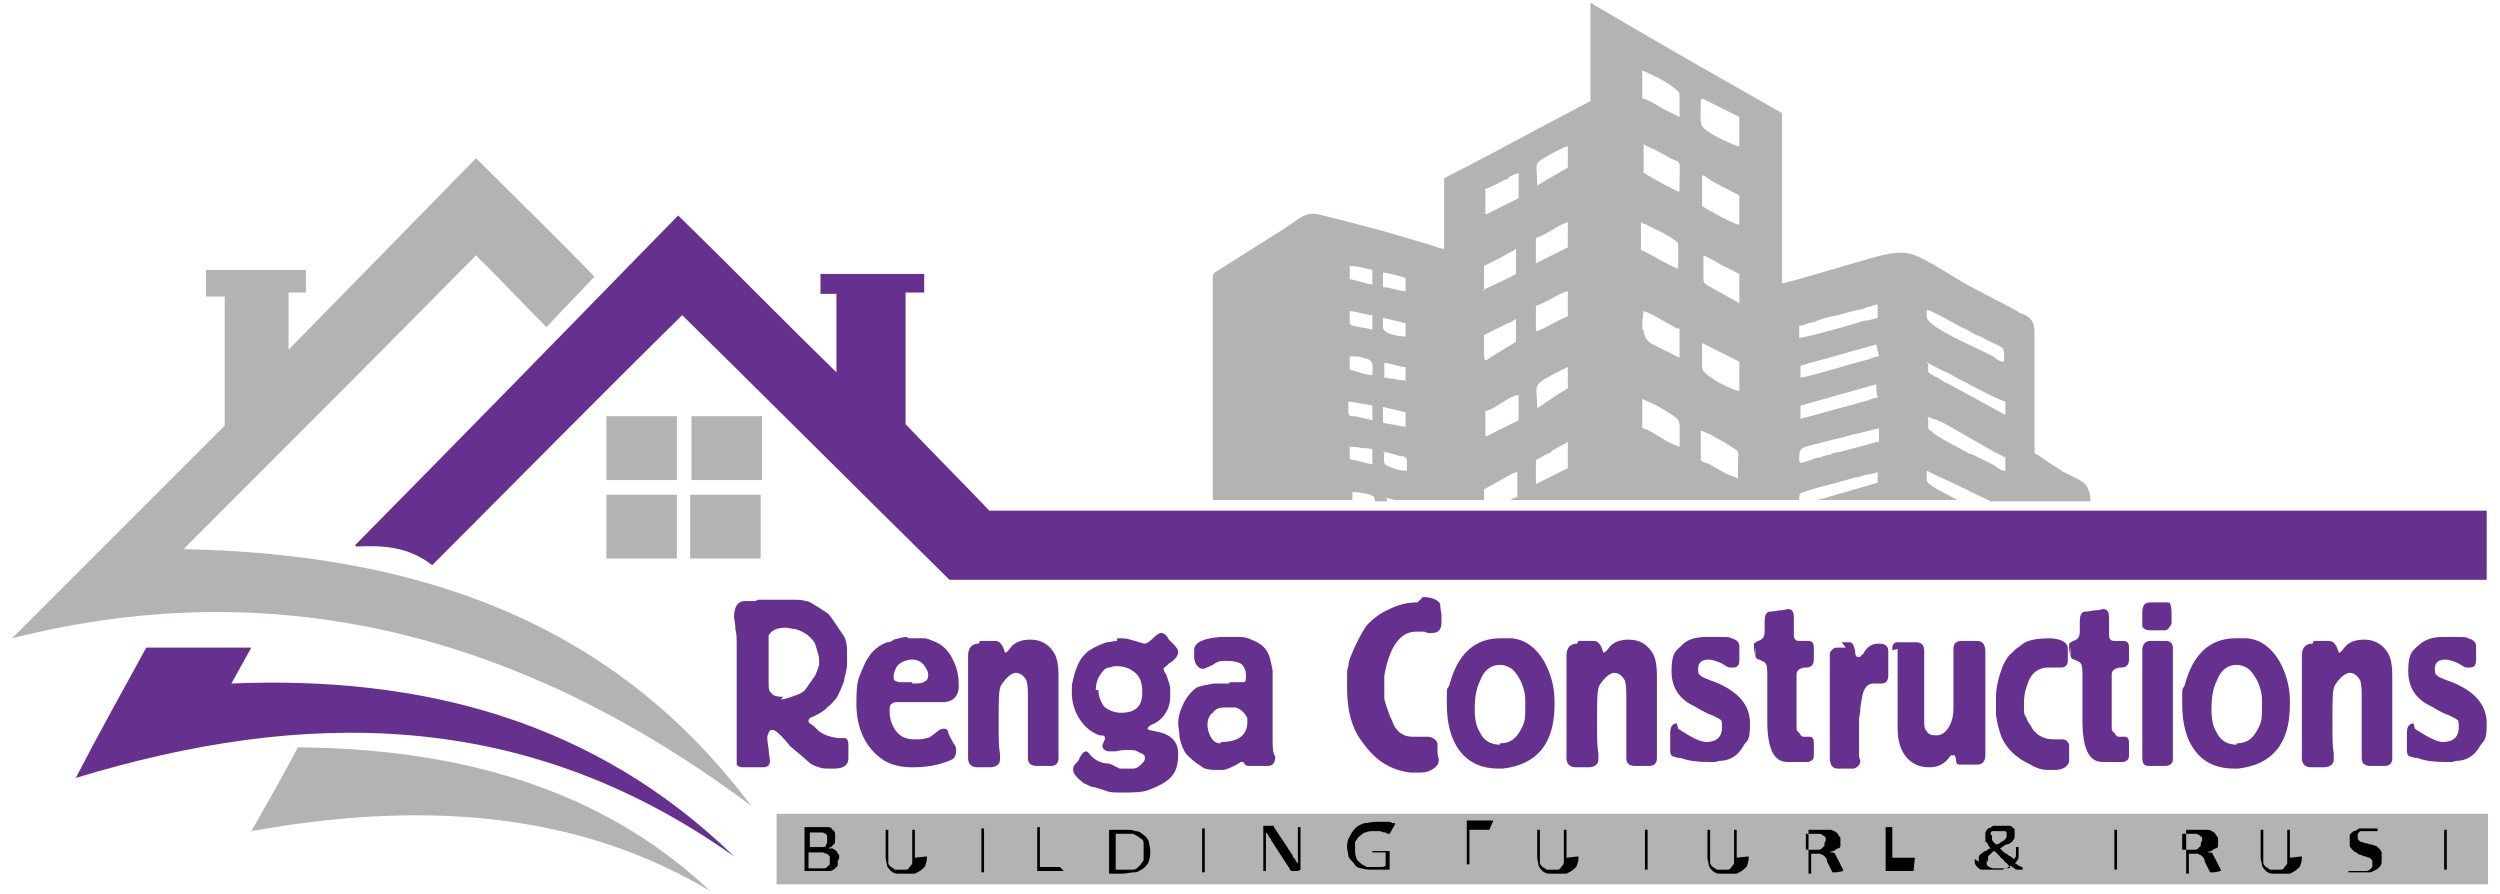<?xml version="1.0" encoding="UTF-8"?>
<svg id="Layer_1" xmlns="http://www.w3.org/2000/svg" version="1.1" viewBox="0 0 188 67.2">
  <!-- Generator: Adobe Illustrator 29.1.0, SVG Export Plug-In . SVG Version: 2.1.0 Build 142)  -->
  <defs>
    <style>
      .st0, .st1 {
        fill: #b2b3b3;
      }

      .st0, .st2 {
        fill-rule: evenodd;
      }

      .st3, .st2 {
        fill: #66308e;
      }
    </style>
  </defs>
  <path class="st3" d="M181.6,54.8h0s.3.2.8.5c.5.3,1,.5,1.3.5.8,0,1.2-.4,1.2-1.1s-.1-.5-.3-.7c-.1,0-.3-.2-.7-.3-.2-.1-.6-.3-1.1-.6-1.1-.5-1.7-1.4-1.7-2.6s.2-1.5.7-1.9c.5-.5,1.1-.7,1.9-.7.1,0,.4,0,1,0,.5,0,.8,0,.9.1.4.1.6.3.6.6v.5c0,.2,0,.4,0,.5,0,.4-.1.6-.5.6s-.3,0-.8-.3c-.4-.2-.8-.3-1-.3-.5,0-.8.2-.8.7s.1.4.3.6c0,0,.4.2,1,.4,1.7.7,2.6,1.7,2.6,3.1s-.2,1.2-.5,1.7c-.4.7-.9,1-1.5,1.1-.1,0-.3,0-.6.1-.2,0-.4,0-.6,0-.8,0-1.5-.1-2-.3-.3,0-.5-.1-.5-.1-.2,0-.3-.2-.3-.4,0-.1,0-.2,0-.3s0-.1,0-.3c0-.1,0-.2,0-.2,0,0,0-.2,0-.3,0-.2,0-.3,0-.3,0-.5.2-.7.5-.7M174,48.2h0s.1,0,.3,0c.1,0,.2,0,.3,0s.1,0,.3,0c.1,0,.2,0,.2,0,.3,0,.4.1.6.4.1.3.2.5.2.5,0,0,.2-.1.4-.4.3-.4.8-.6,1.5-.6s1.3.3,1.7.9c.3.4.4,1,.4,1.9v3.9c0,0,0,.2,0,.4,0,.2,0,.4,0,.4,0,.1,0,.3,0,.7,0,.3,0,.6,0,.7,0,.4-.2.6-.6.6s-.1,0-.2,0c-.1,0-.2,0-.2,0s-.1,0-.3,0c-.1,0-.2,0-.3,0-.5,0-.7-.2-.7-.6s0-.3,0-.6c0-.3,0-.5,0-.6v-2.6c0-.3,0-.7,0-1,0-.2,0-.6-.1-1-.2-.4-.5-.6-.8-.6s-.7.3-1.1.9c-.2.3-.2,1.1-.2,2.5v.4c0,.2,0,.3,0,.4,0,.7,0,1.3.1,1.9,0,.2,0,.3,0,.4,0,.4-.3.6-.8.6s-.1,0-.2,0c-.1,0-.2,0-.3,0s-.1,0-.2,0c-.1,0-.2,0-.2,0-.4,0-.7-.2-.7-.7s0-1,0-2c0,0,0,0,0-.1h0v-2.8c0-.1,0-.3,0-.7,0-.4,0-.6,0-.7s0-.4,0-.7c0-.4,0-.6,0-.7,0-.6.3-.9.8-.9ZM168.2,55.9h0c.8,0,1.3-.4,1.7-1.3.2-.4.2-.8.2-1.3v-.7c0-.4-.1-.8-.3-1.3-.2-.4-.4-.7-.6-.9-.2-.2-.6-.4-1-.4-.7,0-1.2.4-1.5,1.2-.3.6-.4,1.3-.4,2.1s.1,1.3.4,1.8c.3.6.8.9,1.5.9ZM168.1,48c.4,0,.7,0,.9,0,1,.1,1.8.7,2.4,1.7.5.9.8,1.9.8,3v.3c0,2.9-1.3,4.5-3.9,4.8h-.3c-1.2,0-2.2-.4-2.9-1.3-.7-.9-1-2.1-1-3.6s0-.9.2-1.4c.6-2.3,1.9-3.5,3.8-3.5ZM163.3,46.8c0,.1,0,.2-.2.4,0,.1-.2.2-.3.2s-.2,0-.3,0h-.6c-.1,0-.2,0-.2,0-.3,0-.5-.1-.6-.3,0,0,0-.2,0-.5,0-.2,0-.4,0-.5,0-.6.2-.8.6-.8s.2,0,.3,0c.2,0,.3,0,.3,0s.1,0,.3,0c.1,0,.2,0,.2,0,.2,0,.4,0,.4.1,0,0,.1.3.1.6s0,.2,0,.5v.5ZM161.1,55.5h0c0-.2,0-.5,0-1.1,0-.6,0-1,0-1.1v-1.2c0,0,0-.3,0-.6,0-.3,0-.5,0-.6v-.4c0-.1,0-.4,0-.8,0-.4,0-.7,0-.8,0-.4.2-.7.6-.7s.2,0,.3,0c.2,0,.3,0,.3,0s.2,0,.3,0c.2,0,.3,0,.3,0,.3,0,.5.2.5.5s0,.4,0,.8c0,.4,0,.7,0,.8v5.2c0,.1,0,.4,0,.8,0,.4,0,.7,0,.8,0,.3-.2.5-.6.5s-.2,0-.3,0c-.2,0-.3,0-.3,0,0,0-.2,0-.3,0-.2,0-.3,0-.3,0-.4,0-.5-.2-.5-.7s0-.3,0-.7c0-.3,0-.6,0-.7ZM155.6,49.2s0,0,0-.2c0-.1,0-.2,0-.2,0-.2,0-.3,0-.4,0,0,.1-.1.3-.2.4-.1.5-.4.5-.7s0-.2,0-.4c0-.2,0-.3,0-.4,0-.4.1-.6.3-.7,0,0,.3,0,.8-.1.4,0,.6-.1.6-.1.4,0,.5.2.5.7s0,.2,0,.4c0,.2,0,.4,0,.4v.5c0,.2.1.4.4.4,0,0,.2,0,.7,0,.3,0,.4.2.4.5v.5c0,.3,0,.4,0,.4,0,.4-.2.6-.6.6-.4,0-.7.2-.7.5,0,.1,0,.8,0,2s0,.5,0,1c0,.5,0,.9,0,1s0,.3.2.4c.1.2.2.3.3.3.2,0,.3,0,.5,0,.2,0,.3.2.3.4,0,.4,0,.5,0,.4,0,0,0,.1,0,.3,0,.2,0,.3,0,.3,0,.3-.1.4-.4.5-.1,0-.4,0-.7,0-.1,0-.3,0-.5,0-.2,0-.3,0-.4,0-1,0-1.5-1-1.5-3.1v-3.5c0-.4,0-.7-.2-.9,0,0-.2-.1-.4-.2-.2,0-.3-.2-.3-.3s0-.2,0-.3c0-.2,0-.2,0-.3ZM154,48c1,0,1.5.3,1.5.8s0,.1,0,.2c0,.1,0,.2,0,.2s0,.1,0,.2c0,.1,0,.2,0,.3,0,.3-.2.5-.5.5s-.2,0-.5,0c-.3,0-.4,0-.5,0-.6,0-1.1.3-1.4.9-.2.5-.4,1-.4,1.8s0,.8.2,1.1c0,.2.3.5.5.9.1.1.2.2.3.3.4.3.8.4,1.3.4s.1,0,.3,0c.2,0,.2,0,.3,0,.2,0,.4.1.5.4,0,0,0,.3,0,.6,0,.3,0,.5,0,.6,0,.2-.1.3-.3.5-.2.1-.4.2-.7.2h-.6c-.4,0-.8-.1-1.3-.4-1.1-.5-1.8-1.2-2.2-2.1-.1-.3-.3-.9-.4-1.6,0-.2,0-.3,0-.4v-1c0-.7.2-1.5.5-2.3.2-.4.4-.8.7-1l.3-.3c.3-.2.5-.4.7-.5.4-.2,1-.3,1.9-.3ZM142.3,48.9c0-.3,0-.5.3-.6.1,0,.3,0,.7,0s.2,0,.4,0c.2,0,.4,0,.4,0,.4,0,.6.2.6.7s0,.3,0,.6c0,.3,0,.5,0,.6v2.9c0-.2,0,.2,0,1.1,0,.4,0,.6.2.8.1.2.3.3.7.3s.7-.2,1-.7c.2-.4.3-.8.3-1.3s0-.1,0-.2c0,0,0-.2,0-.2v-4.1c0-.4.2-.6.6-.6s.1,0,.3,0c.1,0,.2,0,.3,0s.1,0,.3,0c.1,0,.2,0,.3,0,.4,0,.6.3.6.8s0,.4,0,.7c0,.4,0,.7,0,.8v2.7c0,0,0,.2,0,.4,0,.2,0,.3,0,.4,0,.1,0,.3,0,.6,0,.3,0,.5,0,.6s0,.4,0,.8c0,.4,0,.7,0,.8,0,.4-.2.7-.6.7s-.2,0-.3,0c-.2,0-.3,0-.3,0s-.2,0-.3,0c-.2,0-.3,0-.3,0-.2,0-.4,0-.4-.3,0,0,0-.1-.1-.4,0,0,0,0-.1,0h-.2c-.4.6-.9.9-1.6.9s-1.2-.2-1.7-.7c-.5-.6-.7-1.3-.7-2.3v-2.9c0-.1,0-.3,0-.7,0-.4,0-.6,0-.7s0-.4,0-.8c0-.4,0-.7,0-.8ZM138.5,48.3s.1,0,.3,0c.1,0,.2,0,.3,0,.2,0,.3.2.4.6,0,.4.1.5.2.5,0,0,0,0,.1,0,0,0,0,0,.1,0,0,0,0-.1.2-.2.3-.6.7-.8,1.2-.8s.7.2.7.6,0,.2,0,.5c0,.3,0,.5,0,.5s0,.2,0,.4c0,.2,0,.4,0,.4,0,.4-.2.6-.5.6s-.1,0-.3,0c-.2,0-.3,0-.3,0-.4,0-.6.2-.8.7,0,0-.1.4-.2,1.1,0,.5-.1.7-.1.8v2.1c0,.3,0,.5,0,.7,0,0,0,.2.1.4,0,.3-.2.5-.5.6,0,0,0,0,0,0,0,0-.2,0-.3,0-.2,0-.3,0-.3,0s-.1,0-.3,0c-.1,0-.2,0-.3,0-.4,0-.6-.3-.6-.8s0-.3,0-.5c0-.4,0-.5,0-.5v-3.6c0-.4,0-.6,0-.7s0-.2,0-.5v-.6c0,0,0-.3,0-.6,0-.3,0-.5,0-.6s0-.2,0-.3c.1-.2.3-.4.5-.4,0,0,.3,0,.7,0ZM131.9,49.2s0,0,0-.2c0-.1,0-.2,0-.2,0-.2,0-.3,0-.4,0,0,.1-.1.3-.2.4-.1.5-.4.5-.7s0-.2,0-.4c0-.2,0-.3,0-.4,0-.4.1-.6.3-.7,0,0,.3,0,.8-.1.4,0,.6-.1.6-.1.4,0,.5.2.5.7s0,.2,0,.4c0,.2,0,.4,0,.4v.5c0,.2.1.4.4.4,0,0,.2,0,.7,0,.3,0,.4.2.4.5v.5c0,.3,0,.4,0,.4,0,.4-.2.6-.6.6-.4,0-.7.2-.7.5,0,.1,0,.8,0,2s0,.5,0,1c0,.5,0,.9,0,1s0,.3.2.4c.1.2.2.3.3.3.2,0,.3,0,.5,0,.2,0,.3.2.3.4,0,.4,0,.5,0,.4,0,0,0,.1,0,.3,0,.2,0,.3,0,.3,0,.3-.1.4-.4.5-.1,0-.4,0-.7,0-.1,0-.3,0-.5,0-.2,0-.3,0-.4,0-1,0-1.5-1-1.5-3.1v-3.5c0-.4,0-.7-.2-.9,0,0-.2-.1-.4-.2-.2,0-.3-.2-.3-.3s0-.2,0-.3c0-.2,0-.2,0-.3ZM126.2,54.8h0s.3.2.8.5c.5.3,1,.5,1.3.5.8,0,1.2-.4,1.2-1.1s-.1-.5-.3-.7c-.1,0-.3-.2-.7-.3-.2-.1-.6-.3-1.1-.6-1.1-.5-1.7-1.4-1.7-2.6s.2-1.5.7-1.9c.4-.5,1.1-.7,1.9-.7.1,0,.4,0,1,0,.5,0,.8,0,.9.1.4.1.6.3.6.6v.5c0,.2,0,.4,0,.5,0,.4-.1.6-.5.6s-.3,0-.8-.3c-.4-.2-.8-.3-1-.3-.5,0-.8.2-.8.7s.1.4.3.6c0,0,.4.2,1,.4,1.7.7,2.6,1.7,2.6,3.1s-.2,1.2-.5,1.7c-.4.7-.9,1-1.5,1.1-.1,0-.3,0-.6.1-.2,0-.4,0-.6,0-.8,0-1.5-.1-2-.3-.3,0-.5-.1-.5-.1-.2,0-.3-.2-.3-.4,0-.1,0-.2,0-.3s0-.1,0-.3c0-.1,0-.2,0-.2,0,0,0-.2,0-.3,0-.2,0-.3,0-.3,0-.5.2-.7.5-.7ZM118.7,48.2h0s.1,0,.3,0c.1,0,.2,0,.3,0s.1,0,.3,0c.1,0,.2,0,.2,0,.3,0,.4.1.6.4.1.3.2.5.2.5,0,0,.2-.1.4-.4.3-.4.8-.6,1.5-.6s1.3.3,1.7.9c.3.4.4,1,.4,1.9v3.9c0,0,0,.2,0,.4,0,.2,0,.4,0,.4,0,.1,0,.3,0,.7,0,.3,0,.6,0,.7,0,.4-.2.6-.6.6s-.1,0-.2,0c-.1,0-.2,0-.2,0s-.1,0-.3,0c-.1,0-.2,0-.3,0-.5,0-.7-.2-.7-.6s0-.3,0-.6c0-.3,0-.5,0-.6v-2.6c0-.3,0-.7,0-1,0-.2,0-.6-.1-1-.2-.4-.5-.6-.8-.6s-.7.3-1.1.9c-.2.3-.2,1.1-.2,2.5v.4c0,.2,0,.3,0,.4,0,.7,0,1.3.1,1.9,0,.2,0,.3,0,.4,0,.4-.3.6-.8.6s-.1,0-.2,0c-.1,0-.2,0-.3,0s-.1,0-.2,0c-.1,0-.2,0-.2,0-.4,0-.7-.2-.7-.7s0-1,0-2c0,0,0,0,0-.1h0v-2.8c0-.1,0-.3,0-.7,0-.4,0-.6,0-.7s0-.4,0-.7c0-.4,0-.6,0-.7,0-.6.3-.9.8-.9ZM112.8,55.9h0c.8,0,1.3-.4,1.7-1.3.2-.4.2-.8.2-1.3v-.7c0-.4-.1-.8-.3-1.3-.2-.4-.4-.7-.6-.9-.2-.2-.6-.4-1-.4-.7,0-1.2.4-1.5,1.2-.3.6-.4,1.3-.4,2.1s.1,1.3.4,1.8c.3.6.8.9,1.5.9ZM112.8,48c.4,0,.7,0,.9,0,1,.1,1.8.7,2.4,1.7.5.9.8,1.9.8,3v.3c0,2.9-1.3,4.5-3.9,4.8h-.3c-1.2,0-2.2-.4-2.9-1.3-.7-.9-1-2.1-1-3.6s0-.9.2-1.4c.6-2.3,1.9-3.5,3.8-3.5ZM107,44.9c.7,0,1.1.2,1.3.5,0,0,0,.3.1.8,0,.1,0,.3,0,.6,0,.5-.2.8-.7.8s-.3,0-.6-.1c-.3,0-.5,0-.6,0-1.2,0-2,1.1-2.4,3.3,0,.3,0,.6,0,.7s0,.3,0,.5c0,.1,0,.3,0,.5,0,.2.2.7.4,1.3.2.4.3.7.3.7.3.6.8.9,1.4.9s.3,0,.5,0c.3,0,.5,0,.6,0,.4,0,.7.2.8.5,0,0,0,.2,0,.5,0,.2,0,.4.1.7,0,.3-.1.5-.4.7-.3.2-.6.3-1,.3s-.4,0-.7,0c-.9-.1-1.6-.4-2.2-.8-.6-.4-1.1-1-1.6-1.7-.7-1-1-2.3-1-3.9s0-1.3.1-1.6c0-.4.2-.8.5-1.5.4-.8.7-1.4,1-1.7.4-.4.9-.8,1.6-1.1.8-.4,1.5-.5,2.1-.5ZM91.8,55.8c1.3,0,2-.5,2-1.5s0-.2,0-.3c-.2-.4-.5-.7-.9-.8-.3,0-.6,0-.8,0-.4,0-.7.1-.9.4-.3.2-.4.6-.4.9s.1.7.3,1c.2.3.4.4.7.4ZM92.5,51.3h0c0,0,.2,0,.5,0,.3,0,.4,0,.5,0,.2,0,.2-.2.2-.5s-.1-.7-.4-.9c-.2-.1-.5-.2-1-.2s-.7,0-1.1.3c-.4.2-.7.3-.7.3-.3,0-.6-.2-.7-.8,0-.3,0-.5,0-.6,0-.6.7-.9,2-1h1.3c.3,0,.6,0,1,.2.8.3,1.2.7,1.4,1.4,0,0,.1.4.2.9,0,.3,0,.6,0,.8s0,.5,0,1.1c0,.6,0,.9,0,1.1s0,.2,0,.5v1.1c0,.3,0,.5,0,.6,0,.6,0,1,.2,1.3h0c0,.5-.2.7-.6.7s-.1,0-.3,0c-.1,0-.2,0-.3,0,0,0-.2,0-.4,0-.2,0-.3,0-.4,0-.2,0-.3-.1-.4-.3,0,0-.1,0-.2,0,0,0-.1.1-.5.3-.4.2-.7.3-.9.3-.8,0-1.3,0-1.6-.3-.5-.3-.8-.6-1.1-.9-.2-.3-.4-.7-.5-1.3,0-.4-.1-.7-.1-1,0-.6.2-1.1.5-1.7.3-.5.6-.8.9-1,.2-.1.7-.2,1.3-.3.5,0,.8,0,1.1,0ZM82.6,51.9c0,.5.2.9.4,1.2.3.3.8.5,1.3.5,1.1,0,1.6-.5,1.6-1.5s-.3-1.4-.8-1.7c-.3-.2-.7-.3-1-.3h-.3c-.1,0-.3.1-.4.1-.3,0-.5.3-.7.6-.2.3-.3.7-.3,1.1ZM84,48c.4,0,.7,0,1,.1.7.2,1,.3,1.1.3.1,0,.3-.1.6-.4.3-.3.5-.4.6-.4.2,0,.4.1.6.5,0,0,.2.2.4.4.2.2.3.4.3.5,0,.3-.2.6-.7.9,0,0-.1.1-.2.2-.1,0-.2.2-.2.2s0,.2.2.4c0,.1.2.5.3,1v.3c0,0,0,.1,0,.2,0,.1,0,.2,0,.2,0,.6-.2,1-.4,1.3-.2.3-.5.6-1,.8-.2.1-.3.2-.3.3s.2.1.6.2c1.2.2,1.7.8,1.7,1.7s-.2,1.4-.6,1.8c-.3.3-.8.6-1.6.9-.5.2-1.2.2-2.2.2s-.8-.1-1.9-.4c-.3,0-.5-.2-.8-.3-.5-.4-.8-.7-.8-1s.1-.4.4-.7c.2-.5.4-.7.6-.7,0,0,.2.1.3.3.3.3.6.5,1.1.6.1,0,.4,0,.7.2l.4.2c.1,0,.3,0,.4,0,.3,0,.6,0,.6,0,.2,0,.4-.1.6-.3.2-.2.3-.3.3-.5s-.1-.3-.4-.4c-.3-.2-.5-.2-.7-.2-.4,0-.7,0-1.1.1,0,0,0,0-.2,0-.1,0-.2,0-.2,0-.2,0-.3,0-.4-.1-.1,0-.2-.2-.2-.3s0-.1.1-.3c0-.1.1-.2.1-.2,0,0,0,0,0-.1,0-.1-.1-.2-.2-.2h-.2c-.6-.2-1.1-.6-1.5-1.2-.4-.6-.6-1.3-.6-2s0-.6.1-1c.2-.9.5-1.5.8-1.8.3-.4.9-.7,1.7-1,.3,0,.5-.1.8-.1ZM73.7,48.2h0s.1,0,.3,0c.1,0,.2,0,.3,0s.1,0,.3,0c.1,0,.2,0,.2,0,.3,0,.4.1.6.4.1.3.2.5.2.5,0,0,.2-.1.4-.4.3-.4.8-.6,1.5-.6s1.3.3,1.7.9c.3.4.4,1,.4,1.9v3.9c0,0,0,.2,0,.4,0,.2,0,.4,0,.4,0,.1,0,.3,0,.7,0,.3,0,.6,0,.7,0,.4-.2.6-.6.6s-.1,0-.2,0c-.1,0-.2,0-.2,0s-.1,0-.3,0c-.1,0-.2,0-.3,0-.5,0-.7-.2-.7-.6s0-.3,0-.6c0-.3,0-.5,0-.6v-2.6c0-.3,0-.7,0-1,0-.2,0-.6-.1-1-.2-.4-.5-.6-.8-.6s-.7.3-1.1.9c-.2.3-.2,1.1-.2,2.5v.4c0,.2,0,.3,0,.4,0,.7,0,1.3.1,1.9,0,.2,0,.3,0,.4,0,.4-.3.6-.8.6s-.1,0-.2,0c-.1,0-.2,0-.3,0s-.1,0-.2,0c-.1,0-.2,0-.2,0-.4,0-.7-.2-.7-.7s0-1,0-2c0,0,0,0,0-.1h0v-2.8c0-.1,0-.3,0-.7,0-.4,0-.6,0-.7s0-.4,0-.7c0-.4,0-.6,0-.7,0-.6.3-.9.8-.9ZM68.6,51.4h0c.5,0,.8,0,1-.2.1,0,.2-.2.2-.4s0-.3-.2-.6c-.2-.4-.6-.6-1-.6s-1,.2-1.2.6c-.1.2-.2.4-.2.7s.1.3.4.4c.2,0,.4,0,.6,0,.3,0,.5,0,.4,0ZM68.3,48c.7,0,1.1,0,1.2,0,.3,0,.6.2.9.3.5.2,1,.7,1.3,1.4.3.6.4,1.2.4,1.9s-.4,1.2-1.2,1.2-.1,0-.3,0h-.3c0,0-.2,0-.4,0-.2,0-.3,0-.4,0s-.2,0-.5,0h-.9c-.2,0-.3,0-.4,0-.3,0-.5,0-.6.1-.2.1-.2.3-.2.6,0,.6.2,1.1.5,1.5.3.4.8.6,1.3.6s.7,0,1-.1c.2,0,.4-.2.8-.5.2-.2.4-.2.5-.2s.2,0,.3.2c0,.2.2.5.4.9.2.2.2.4.2.6,0,.4-.2.6-.5.7-1,.4-1.9.5-2.8.5s-1.6-.2-2.1-.5c-1.4-.9-2.1-2.4-2.1-4.3s.2-1.9.5-2.7c.4-1,1-1.6,1.8-1.9.1,0,.3,0,.5-.2.4-.1.7-.2,1-.2ZM58.7,52.6c.2,0,.6-.1,1.1-.3.3-.1.5-.2.6-.3.1,0,.4-.5.9-1.2.1-.2.2-.5.3-.8,0-.2,0-.3,0-.4,0,0,0-.2-.1-.5-.1-.4-.2-.6-.2-.7-.3-.5-.8-.9-1.5-1.1-.3,0-.5-.1-.7-.1-.7,0-1.1.2-1.3.6,0,.1,0,.4,0,.9v.2c0,.1,0,.2,0,.2,0,0,0,.3,0,.6,0,.3,0,.5,0,.6s0,.2,0,.4c0,.2,0,.4,0,.4,0,0,0,0,0,.1,0,.5,0,.8.2.9.1.2.4.3.9.3ZM57,45.1h1.7c0,0,.2,0,.4,0,.2,0,.3,0,.4,0,.5,0,.8,0,1.1.1.3,0,.6.3,1,.5.4.3.7.4.8.6.1.1.5.7,1.1,1.6.1.2.2.6.2,1s0,.2,0,.5c0,.3,0,.4,0,.5s0,.4-.2,1.1c0,.3-.2.6-.3.9-.2.4-.3.7-.5.8-.1.2-.4.4-.7.7-.3.2-.6.4-1.1.6,0,0-.1.1-.1.2s0,.1.1.2c.2.1.4.3.6.5.3.3.8.5,1.5.6.1,0,.3,0,.5,0,.2,0,.3.2.3.5s0,.1,0,.3c0,.1,0,.2,0,.3s0,.1,0,.2v.2c0,.5-.3.8-1.1.8s-.8,0-1.1-.1c-.4-.1-.7-.3-.8-.4-.3-.3-.8-.7-1.4-1.2,0,0-.2-.3-.6-.7-.3-.3-.5-.5-.7-.5s-.2,0-.3.2c0,.1-.1.2-.1.3s0,.4.1.9c0,.4.1.7.1.9,0,.4-.2.5-.6.5s-.1,0-.3,0c-.1,0-.2,0-.3,0,0,0-.2,0-.4,0-.2,0-.3,0-.4,0s0,0-.1,0c-.2,0-.3-.1-.4-.2,0,0,0-.2,0-.4s0-.3,0-.6c0-.3,0-.5,0-.6s0-.2,0-.4c0-.2,0-.4,0-.4v-1.8s0,0,0-.2v-.7c0-.3,0-.4,0-.5,0-.1,0-.4,0-.8,0-.4,0-.7,0-.8v-1c0-.5,0-.9,0-1,0-.2,0-.6-.1-1,0-.5-.1-.7-.1-.9,0-.8.3-1.2.8-1.2s.2,0,.4,0c.2,0,.4,0,.4,0Z"/>
  <path class="st0" d="M56.5,60.6C38,46.8,19.5,43.3.9,48c5.3-5.3,10.7-10.7,16-16v-9.7h-1.4v-2h7.5v1.7h-1.3v4.3c4.7-4.8,9.4-9.6,14.1-14.4,3,3,6,5.9,8.9,8.9-1.2,1.3-2.4,2.5-3.6,3.8-1.8-1.8-3.5-3.6-5.3-5.4-7.3,7.4-14.7,14.8-22,22.1,21.9.4,34.4,8.3,42.7,19.3"/>
  <path class="st2" d="M26.8,41.1c2-.1,3.9,0,5.7,1.4,6.3-6.3,12.5-12.6,18.8-18.8,6.7,6.6,13.4,13.3,20.1,19.9,27,0,88.7,0,115.6,0v-5.2c-25.9,0-86.7,0-112.6,0-2.1-2.2-4.2-4.3-6.3-6.5v-9.9h1.4v-1.4h-7.8v1.5h1.2v5.9c-4-3.9-7.9-7.9-11.9-11.8-8.1,8.3-16.2,16.6-24.3,24.8"/>
  <path class="st2" d="M5.7,58.5c17.1-5.2,33.7-5.3,49.5,5.9-10.5-10.2-23.5-13.6-37.8-13,.5-.9,1-1.8,1.5-2.7h-7.9c-1.8,3.3-3.6,6.5-5.3,9.8"/>
  <path class="st0" d="M18.9,62.5c1.2-2.1,2.4-4.2,3.5-6.3,13.8.1,23.8,4,31,10.8-10.4-6.2-22.2-6.7-34.5-4.5"/>
  <path class="st0" d="M57.2,37.2v4.8h-5.3v-4.8h5.3ZM52,31.3h5.3v4.8h-5.3v-4.8ZM50.9,37.2v4.8h-5.3v-4.8h5.3ZM45.6,31.3h5.3v4.8h-5.3v-4.8Z"/>
  <rect class="st1" x="58.4" y="61.2" width="128.7" height="5.3"/>
  <path class="st0" d="M123.5,5.3c.7.3,1.8.8,2.5,1.4.2.2.3.2.3.5,0,.5,0,1.1,0,1.6l-1.4-.7c-.3-.2-1.1-.7-1.4-.7v-2.1ZM128,7.4l2.8,1.4c0,.8,0,1.4,0,2.2-.2,0-.4-.1-.6-.2-.5-.2-1.1-.5-1.6-.8-.9-.6-.7-.6-.7-2.5ZM115.6,14c0-1.9-.4-1.6,1-2.4.2-.1,1.1-.6,1.3-.6,0,.3,0,.6,0,.8,0,.3,0,.5,0,.8l-1.2.7c-.4.2-.8.5-1.2.7ZM123.5,10.8c.5.3.7.3,1.4.7.2.1.4.2.7.4.9.4.7,0,.7,2.1s0,.2,0,.4c-.2,0-.5-.2-.7-.3-.8-.4-1.3-.7-2-1.1v-2.1ZM111.7,16.1c0-.7,0-1.3,0-1.9.4-.1,1.1-.5,1.5-.7.1,0,.2,0,.3-.2.2-.1.4-.2.7-.3v1.9l-2.4,1.2ZM128,13.2c.1,0,.2,0,.4.2.1,0,.2.1.3.2l2.1,1.1v2.2c-.4,0-2.5-1.2-2.8-1.4v-2.2ZM115.5,19.8v-1.9c.5-.2.7-.3,1.2-.6.3-.2.9-.5,1.2-.6v1.9c-.2.1-.4.2-.6.3l-.6.3c-.4.2-.8.4-1.2.6ZM123.5,16.8c.2,0,.3.1.5.2.8.4,1.3.6,2,1.1.2.2.2.1.2.5,0,.5,0,1.1,0,1.6-.7-.2-2.4-1.3-2.8-1.4v-2.1ZM111.6,21.9c0-.4,0-.5,0-.9,0-.3,0-.7,0-1,.4-.2.8-.4,1.2-.6l.9-.5c.1,0,.2-.1.3-.2,0,.7,0,1.2,0,1.9-.3.2-2,1-2.5,1.2ZM101.5,20c.6,0,1.2.2,1.7.3v1.1c-.3,0-1.4-.4-1.7-.4v-1ZM128,19.2c.2,0,.5.2.7.3.2.1.4.2.7.4.2.1,1.2.6,1.4.7,0,.8,0,1.4,0,2.2l-2.5-1.4c-.2-.2-.2-.2-.2-.6,0-.5,0-1.1,0-1.6ZM104,20.5c.3,0,1.4.3,1.7.4v1c-.5,0-1.1-.3-1.7-.3v-1.1ZM115.5,24.9v-1.9c.7-.2,2-1.1,2.4-1.1v1.9c-.5.1-2,1.1-2.4,1.1ZM135.3,25.4v-.9c.2,0,.5-.1.7-.2.2,0,.5-.1.7-.2.5-.2,1-.3,1.5-.4l1.5-.4c.3,0,.5-.1.7-.2.2,0,.6-.2.8-.2,0,.2,0,.4,0,.5,0,0,0,.2,0,.3,0,.2.2.2-.8.4-.3,0-.5.1-.8.2-.6.2-3.9,1.1-4.2,1.1ZM144.9,23.3c.3,0,2,1,2.4,1.2l.8.4c.3.2.5.3.8.4l1.6.8c.3.2.2.8.2,1.1-.3,0-.6-.2-.8-.4l-2.5-1.2c-.6-.3-1.8-.9-2.3-1.4-.3-.3-.2-.5-.2-1ZM101.5,24.3v-.9c.5,0,1.2.3,1.7.3v1.1c-.5-.2-1.7-.2-1.7-.5ZM104,24.6v-.7l1.7.4v1c-.6,0-1.7-.2-1.7-.7ZM123.5,24.8c0-.5,0-.9.1-1.4.3,0,2.1,1.1,2.5,1.3.2,0,0,0,.2,0,0,.8,0,1.4,0,2.2-.6-.3-1.2-.6-2-1-.4-.2-.7-.6-.7-1.1ZM111.6,26.2v-1c0,0,1.8-.9,1.8-.9.2,0,.5-.3.6-.3,0,.6,0,1.1,0,1.7l-1.8,1.1c-.6.4-.5.4-.6,0,0-.2,0-.4,0-.6ZM135.4,28.4v-.9c0,0,5.7-1.6,5.7-1.6,0,.1.2.8.2.9-.2,0-.5.1-.7.2l-1.5.4c-.6.2-3.4,1-3.7,1ZM128,25.8l2.8,1.4c0,.8,0,1.4,0,2.2-.4,0-2.2-.9-2.6-1.4-.2-.2-.2-.2-.2-.6,0-.5,0-1.1,0-1.6ZM101.5,26.8c.3,0,.8,0,1,.1.9.2.7.5.7,1.3-.6,0-1.2-.3-1.7-.4v-1ZM144.9,27.3c.2,0,1.1.6,1.5.7.5.3,4.1,2.2,4.4,2.2v1l-4.4-2.4c-.3-.1-.5-.3-.7-.4-.3-.1-.5-.3-.7-.4v-.8ZM104.1,27.3c.5,0,1.1.3,1.6.3v1c-.2,0-.5,0-.8-.1-.3,0-.6-.1-.8-.1,0-.4,0-.7,0-1.1ZM115.6,30.7c0-1.7-.5-1.7,1.3-2.6l1-.5c0,.3,0,.6,0,.8,0,.3,0,.5,0,.8-.7.4-1.7,1.1-2.3,1.5ZM135.4,31.5v-1l5.7-1.6c0,.3,0,.7.1,1-.2,0-.5.1-.7.2l-5.1,1.4ZM101.5,30.2c.5.1,1.2.2,1.7.3v1.1l-1.3-.3c-.3,0-.5,0-.5-.3,0-.3,0-.6,0-.8ZM111.7,32.8c0-.7,0-1.2,0-1.9.3,0,.9-.4,1.2-.6.4-.2.7-.5,1.3-.6v1.9l-2.4,1.2ZM104,30.6l1.7.4v1.1l-1.7-.3v-1.1ZM123.5,30l1.1.5c.3.2.7.4,1,.6.9.6.7.5.7,2.5-.5-.2-1-.4-1.4-.7-.2-.1-1.1-.7-1.4-.7v-2.1ZM144.9,31.3c.2.1.5.2.8.3.7.3,1.5.8,2.2,1.2l2.1,1.2c.2.1.6.3.8.4v1c-.3,0-.6-.2-.8-.4-.7-.3-1.3-.7-1.9-.9-.1,0-.1,0-.2-.1-.7-.4-2.2-1.1-2.7-1.6-.2-.1-.2-.2-.2-.4,0-.2,0-.4,0-.6ZM135.3,34.7c0-1,0-1,1.2-1.3.5-.1,1.1-.3,1.6-.4.5-.1,1-.3,1.6-.4l1.6-.4c0,.4,0,.6,0,1-.5.1-1,.3-1.5.4l-1.5.4c-.3,0-.5.1-.7.2-.2,0-.5.1-.7.2-.3,0-.5.1-.7.2-.2,0-.5.2-.8.2ZM130.7,36c-.2-.1-.4-.2-.7-.3-.5-.2-1.2-.7-1.7-.9-.1,0-.2,0-.4-.2v-2.2c.2,0,.3.1.5.2.2,0,.4.2.6.3.4.2,1.1.6,1.5.9.2.1.3.3.2.6,0,.5,0,1,0,1.6ZM101.5,34.5v-.9c.3,0,.6,0,.9.1.2,0,.6,0,.8.1v1.1c-.3,0-.9-.2-1.3-.3-.2,0-.4,0-.4-.2ZM104,34c.4,0,.9.2,1.3.3.3,0,.4,0,.5.3,0,.3,0,.6,0,.8-.5,0-.9-.1-1.3-.3-.6-.2-.4-.5-.4-1.2ZM115.5,36.5v-1.9l.9-.5c.1,0,.2,0,.3-.2l.9-.5c.1,0,.2-.1.3-.2,0,.3,0,.7,0,1,0,.4,0,.7,0,1l-2.4,1.2ZM104.1,37.4l.8.2h6.7v-.8l1.8-1c.3-.1.2-.2.7-.3v1.9c0,0-.3,0-.5.2h21.7c0-.2,0-.4.1-.5.2-.2,3.6-1,4.1-1.2.3,0,.5-.1.8-.2.3,0,.6-.1.9-.2v.8l-4.5,1.3h10.5c-.9-.5-1.8-.9-2.1-1.2-.3-.2-.2-.4-.2-1l.8.4c.3.1.6.3.9.4l3.1,1.5h7.5c0-.6-.1-1.2-.8-1.6-.4-.2-.8-.4-1.2-.6l-1.1-.7c-.3-.2-.8-.6-1.1-.7,0-3,0-6.1,0-9.1,0-.7-.2-1.1-.9-1.4-.2,0-.2-.1-.4-.2-1.6-.9-3.2-1.6-4.8-2.6-.8-.5-2.1-1.3-2.9-1.6-.9-.4-2.1-.1-2.9.1l-6.2,1.8c-.2,0-.7.2-.9.2v-12.8c-3.5-2-8.5-4.8-14.4-8.3v7.4c-4.8,2.5-6.1,3.3-11,5.8,0,2.5,0,2.8,0,5.3-.4,0-.7-.2-1.1-.3l-3.4-1c-1.5-.4-3-.8-4.6-1.2-1.1-.3-1.5,0-2.2.5-.3.2-.6.4-.9.6l-4.9,3.1c-.2.1-.3.2-.3.5,0,1.3,0,3,0,4.4v4.4c0,.5,0,.9,0,1.4,0,2.2,0,4.4,0,6.5h10.5v-.6c.3,0,1.3.1,1.5.3,0,0,.2,0,.2.4h0s.9,0,.9,0v-.2Z"/>
  <path d="M62.4,64.7c0-.1,0-.2,0-.3,0,0-.1-.1-.2-.2,0,0-.2,0-.3-.1-.1,0-.3,0-.4,0h-.7v1.2h.8c.1,0,.2,0,.3,0,.1,0,.2,0,.3-.1,0,0,.1-.1.2-.2,0,0,0-.2,0-.3M62.2,63.1c0,0,0-.2,0-.2,0,0,0-.1-.1-.2,0,0-.1,0-.2-.1,0,0-.2,0-.4,0h-.6v1.1h.6c.1,0,.3,0,.4,0,0,0,.2,0,.2-.1,0,0,0-.1.1-.2,0,0,0-.1,0-.2ZM63,64.7c0,.1,0,.2,0,.3,0,0,0,.2-.1.2,0,0-.1.1-.2.2,0,0-.2.1-.3.1-.1,0-.2,0-.3,0-.1,0-.3,0-.4,0h-1.1s0,0-.1,0c0,0,0,0,0-.1v-3.1c0,0,0-.1,0-.1,0,0,0,0,.1,0h1c.3,0,.5,0,.6,0,.2,0,.3,0,.4.2.1,0,.2.2.2.3,0,.1,0,.2,0,.4s0,.2,0,.2c0,0,0,.1-.1.2,0,0-.1.1-.2.2,0,0-.1,0-.2.1.1,0,.2,0,.3,0,0,0,.2.1.3.2,0,0,.1.2.2.3,0,0,0,.2,0,.3Z"/>
  <path d="M69.7,64.4c0,.2,0,.4-.1.6,0,.2-.2.3-.3.4-.1.1-.3.2-.5.3-.2,0-.4,0-.7,0s-.4,0-.6,0c-.2,0-.4-.1-.5-.2-.1-.1-.2-.2-.3-.4,0-.2-.1-.4-.1-.6v-2.1s0,0,0,0c0,0,0,0,0,0,0,0,0,0,0,0,0,0,0,0,.1,0s0,0,.1,0c0,0,0,0,0,0,0,0,0,0,0,0,0,0,0,0,0,0v2.1c0,.2,0,.3,0,.4,0,.1.1.2.2.3,0,0,.2.1.3.2.1,0,.3,0,.4,0s.3,0,.4,0c.1,0,.2,0,.3-.2,0,0,.2-.2.2-.3,0-.1,0-.3,0-.4v-2.1s0,0,0,0c0,0,0,0,0,0,0,0,0,0,0,0,0,0,0,0,.1,0s.1,0,.1,0c0,0,0,0,0,0,0,0,0,0,0,0,0,0,0,0,0,0v2.1Z"/>
  <path d="M74,65.6s0,0,0,0c0,0,0,0,0,0,0,0,0,0,0,0,0,0,0,0-.1,0s0,0-.1,0c0,0,0,0,0,0,0,0,0,0,0,0,0,0,0,0,0,0v-3.3s0,0,0,0c0,0,0,0,0,0,0,0,0,0,0,0,0,0,0,0,.1,0s.1,0,.1,0c0,0,0,0,0,0,0,0,0,0,0,0,0,0,0,0,0,0v3.3Z"/>
  <path d="M80,65.5s0,0,0,0c0,0,0,0,0,0,0,0,0,0,0,0,0,0,0,0,0,0h-1.9s0,0-.1,0c0,0,0,0,0-.1v-3.2s0,0,0,0c0,0,0,0,0,0,0,0,0,0,0,0,0,0,0,0,.1,0s.1,0,.1,0c0,0,0,0,0,0,0,0,0,0,0,0,0,0,0,0,0,0v3h1.5s0,0,0,0c0,0,0,0,0,0,0,0,0,0,0,0,0,0,0,0,0,0"/>
  <path d="M86,63.9c0-.2,0-.4,0-.5,0-.2-.1-.3-.3-.4-.1-.1-.3-.2-.5-.3-.2,0-.4,0-.7,0h-.6v2.7h.6c.3,0,.5,0,.7,0,.2,0,.3-.1.5-.3.1-.1.2-.3.3-.4,0-.2,0-.4,0-.6M86.5,63.9c0,.3,0,.6-.1.8,0,.2-.2.4-.4.6-.2.1-.4.3-.7.3-.3,0-.6.1-.9.1h-.9s0,0-.1,0c0,0,0,0,0-.1v-3.1c0,0,0-.1,0-.1,0,0,0,0,.1,0h1c.4,0,.7,0,.9.1.3,0,.5.2.6.3.2.1.3.3.4.5,0,.2.1.4.1.7Z"/>
  <path d="M90.6,65.6s0,0,0,0c0,0,0,0,0,0,0,0,0,0,0,0,0,0,0,0-.1,0s0,0-.1,0c0,0,0,0,0,0,0,0,0,0,0,0,0,0,0,0,0,0v-3.3s0,0,0,0c0,0,0,0,0,0,0,0,0,0,0,0,0,0,0,0,.1,0s.1,0,.1,0c0,0,0,0,0,0,0,0,0,0,0,0,0,0,0,0,0,0v3.3Z"/>
  <path d="M97.6,65.5s0,0,0,0c0,0,0,0,0,0,0,0,0,0,0,0,0,0,0,0,0,0h-.2c0,0-.1,0-.2,0,0,0,0,0-.1,0,0,0,0,0-.1-.1,0,0,0-.1-.1-.2l-1.3-2c0-.1-.1-.2-.2-.3,0-.1-.1-.2-.2-.3h0c0,.1,0,.3,0,.4v2.5s0,0,0,0c0,0,0,0,0,0,0,0,0,0,0,0,0,0,0,0-.1,0s0,0-.1,0c0,0,0,0,0,0,0,0,0,0,0,0,0,0,0,0,0,0v-3.2c0,0,0-.1,0-.2,0,0,.1,0,.2,0h.3c0,0,.1,0,.2,0,0,0,0,0,.1,0,0,0,0,0,0,0,0,0,0,0,0,.1l1,1.5c0,0,.1.2.2.3,0,0,.1.2.2.3,0,0,0,.2.2.3,0,0,0,.2.2.3h0c0-.1,0-.3,0-.4v-2.3s0,0,0,0c0,0,0,0,0,0,0,0,0,0,0,0,0,0,0,0,.1,0s0,0,.1,0c0,0,0,0,0,0,0,0,0,0,0,0,0,0,0,0,0,0v3.2Z"/>
  <path d="M104.5,62.7s0,0,0,0c0,0,0,0,0,0,0,0,0,0,0,0,0,0,0,0,0,0,0,0,0,0-.1,0,0,0-.1,0-.2-.1-.1,0-.2,0-.4-.1-.1,0-.3,0-.5,0s-.4,0-.6.1c-.2,0-.3.2-.5.3-.1.1-.2.3-.3.4,0,.2,0,.4,0,.6s0,.4.1.6c0,.2.2.3.3.4.1.1.3.2.5.3.2,0,.4,0,.6,0s.3,0,.4,0c.1,0,.3,0,.4-.1v-1h-1s0,0,0,0c0,0,0,0,0-.1s0,0,0,0c0,0,0,0,0,0,0,0,0,0,0,0,0,0,0,0,0,0h1.3s0,0,0,0c0,0,0,0,0,0,0,0,0,0,0,0,0,0,0,0,0,0v1.3s0,0,0,.1c0,0,0,0-.1,0,0,0-.1,0-.2,0,0,0-.2,0-.3,0-.1,0-.2,0-.3,0-.1,0-.2,0-.3,0-.3,0-.6,0-.9-.1-.3,0-.5-.2-.6-.4-.2-.2-.3-.3-.4-.5,0-.2-.1-.5-.1-.7s0-.5.2-.8c.1-.2.2-.4.4-.6.2-.2.4-.3.7-.4.3,0,.5-.1.9-.1s.3,0,.5,0c.1,0,.3,0,.4,0,.1,0,.2,0,.3.1,0,0,.1,0,.2,0,0,0,0,0,0,0,0,0,0,0,0,.1"/>
  <path d="M112,62.4s0,0,0,0c0,0,0,0,0,0,0,0,0,0,0,0,0,0,0,0,0,0h-1.5v1.2h1.5s0,0,0,0c0,0,0,0,0,0,0,0,0,0,0,0,0,0,0,0,0,0s0,0,0,0c0,0,0,0,0,0,0,0,0,0,0,0,0,0,0,0,0,0h-1.5v1.4s0,0,0,0c0,0,0,0,0,0,0,0,0,0,0,0,0,0,0,0-.1,0s0,0-.1,0c0,0,0,0,0,0,0,0,0,0,0,0,0,0,0,0,0,0v-3.2c0,0,0-.1,0-.1,0,0,0,0,.1,0h1.9s0,0,0,0c0,0,0,0,0,0,0,0,0,0,0,0,0,0,0,0,0,0"/>
  <path d="M118.7,64.4c0,.2,0,.4-.1.6,0,.2-.2.3-.3.4-.1.1-.3.2-.5.3-.2,0-.4,0-.7,0s-.4,0-.6,0c-.2,0-.4-.1-.5-.2-.1-.1-.2-.2-.3-.4,0-.2-.1-.4-.1-.6v-2.1s0,0,0,0c0,0,0,0,0,0,0,0,0,0,0,0,0,0,0,0,.1,0s0,0,.1,0c0,0,0,0,0,0,0,0,0,0,0,0,0,0,0,0,0,0v2.1c0,.2,0,.3,0,.4,0,.1.1.2.2.3,0,0,.2.1.3.2.1,0,.3,0,.4,0s.3,0,.4,0c.1,0,.2,0,.3-.2,0,0,.2-.2.2-.3,0-.1,0-.3,0-.4v-2.1s0,0,0,0c0,0,0,0,0,0,0,0,0,0,0,0,0,0,0,0,.1,0s.1,0,.1,0c0,0,0,0,0,0,0,0,0,0,0,0,0,0,0,0,0,0v2.1Z"/>
  <path d="M125.1,62.4s0,0,0,0c0,0,0,0,0,0,0,0,0,0,0,0,0,0,0,0,0,0h-1.2v3s0,0,0,0c0,0,0,0,0,0,0,0,0,0,0,0,0,0,0,0-.1,0s0,0-.1,0c0,0,0,0,0,0,0,0,0,0,0,0,0,0,0,0,0,0v-3h-1.2s0,0,0,0c0,0,0,0,0,0,0,0,0,0,0,0,0,0,0,0,0,0s0,0,0,0c0,0,0,0,0,0,0,0,0,0,0,0,0,0,0,0,0,0h2.9s0,0,0,0c0,0,0,0,0,0,0,0,0,0,0,0,0,0,0,0,0,0"/>
  <path d="M131.5,64.4c0,.2,0,.4-.1.6,0,.2-.2.3-.3.4-.1.1-.3.2-.5.3-.2,0-.4,0-.7,0s-.4,0-.6,0c-.2,0-.4-.1-.5-.2-.1-.1-.2-.2-.3-.4,0-.2-.1-.4-.1-.6v-2.1s0,0,0,0c0,0,0,0,0,0,0,0,0,0,0,0,0,0,0,0,.1,0s0,0,.1,0c0,0,0,0,0,0,0,0,0,0,0,0,0,0,0,0,0,0v2.1c0,.2,0,.3,0,.4,0,.1.1.2.2.3,0,0,.2.1.3.2.1,0,.3,0,.4,0s.3,0,.4,0c.1,0,.2,0,.3-.2,0,0,.2-.2.2-.3,0-.1,0-.3,0-.4v-2.1s0,0,0,0c0,0,0,0,0,0,0,0,0,0,0,0,0,0,0,0,.1,0s0,0,.1,0c0,0,0,0,0,0,0,0,0,0,0,0,0,0,0,0,0,0v2.1Z"/>
  <path d="M137.3,63.2c0-.1,0-.3-.1-.3,0,0-.2-.2-.4-.2,0,0-.1,0-.2,0,0,0-.2,0-.3,0h-.5v1.2h.5c.1,0,.3,0,.4,0,.1,0,.2,0,.3-.1,0,0,.1-.1.2-.2,0,0,0-.1,0-.2M138.1,65.6s0,0,0,0c0,0,0,0,0,0,0,0,0,0,0,0,0,0,0,0-.2,0s-.1,0-.1,0c0,0,0,0,0,0,0,0,0,0,0,0,0,0,0,0,0,0l-.4-.8c0,0,0-.2-.1-.3,0,0-.1-.1-.2-.2,0,0-.1,0-.2-.1,0,0-.2,0-.3,0h-.4v1.5s0,0,0,0c0,0,0,0,0,0,0,0,0,0,0,0,0,0,0,0-.1,0s0,0-.1,0c0,0,0,0,0,0,0,0,0,0,0,0,0,0,0,0,0,0v-3.2c0,0,0-.1,0-.1,0,0,0,0,.1,0h.9c.1,0,.2,0,.3,0,0,0,.1,0,.2,0,.2,0,.3,0,.4.1.1,0,.2.1.3.2,0,0,.1.2.2.3,0,0,0,.2,0,.3s0,.2,0,.3c0,0,0,.2-.2.2,0,0-.2.1-.3.2,0,0-.2,0-.3.1,0,0,.1,0,.2,0,0,0,.1,0,.2.1,0,0,0,.1.1.2,0,0,0,.1.1.2l.4.8c0,0,0,.1,0,.1,0,0,0,0,0,0Z"/>
  <path d="M143.9,65.5s0,0,0,0c0,0,0,0,0,0,0,0,0,0,0,0,0,0,0,0,0,0h-2s0,0-.1,0c0,0,0,0,0-.1v-3.1c0,0,0-.1,0-.1,0,0,0,0,.1,0h2s0,0,0,0c0,0,0,0,0,0,0,0,0,0,0,0,0,0,0,0,0,0s0,0,0,0c0,0,0,0,0,0,0,0,0,0,0,0,0,0,0,0,0,0h-1.6v1.1h1.4s0,0,0,0c0,0,0,0,0,0,0,0,0,0,0,0,0,0,0,0,0,0s0,0,0,0c0,0,0,0,0,0,0,0,0,0,0,0,0,0,0,0,0,0h-1.4v1.2h1.7s0,0,0,0c0,0,0,0,0,0,0,0,0,0,0,0,0,0,0,0,0,0"/>
  <path d="M149.4,64.7c0,0,0,.2,0,.3,0,0,0,.1.2.2,0,0,.2.1.3.1.1,0,.2,0,.4,0s.2,0,.3,0c0,0,.2,0,.2,0,0,0,.2,0,.2,0,0,0,.1,0,.2-.1-.1,0-.2-.2-.3-.3-.1,0-.2-.2-.3-.3-.1,0-.2-.2-.3-.3,0,0-.2-.2-.3-.3-.1,0-.2.1-.3.2,0,0-.1.1-.2.2,0,0,0,.1,0,.2,0,0,0,.1,0,.2M149.8,62.8s0,0,0,.1c0,0,0,.1,0,.2,0,0,0,.1.1.2,0,0,.1.1.2.2.2,0,.3-.1.4-.2.1,0,.2-.1.3-.2,0,0,.1-.1.1-.2,0,0,0-.1,0-.2s0-.1,0-.1c0,0,0,0-.1-.1,0,0-.1,0-.2,0,0,0-.2,0-.3,0s-.2,0-.3,0c0,0-.1,0-.2,0,0,0,0,0-.1.1,0,0,0,.1,0,.2ZM148.8,64.8c0,0,0-.2,0-.3,0,0,0-.2.2-.3,0,0,.2-.2.3-.2.1,0,.2-.2.4-.2,0,0-.2-.2-.2-.3,0,0-.1-.2-.2-.2,0,0,0-.1,0-.2,0,0,0-.1,0-.2,0-.1,0-.2,0-.3,0,0,.1-.2.2-.3.1,0,.2-.1.4-.2.2,0,.4,0,.6,0s.4,0,.5,0c.1,0,.3,0,.3.1,0,0,.2.1.2.2,0,0,0,.2,0,.3s0,.2,0,.3c0,0-.1.2-.2.3,0,0-.2.2-.4.2-.1,0-.3.2-.5.3,0,0,.2.2.2.2,0,0,.2.2.3.2,0,0,.2.2.3.2,0,0,.2.2.3.2,0,0,0-.1.1-.2,0,0,0-.1,0-.2,0,0,0-.1,0-.2,0,0,0-.1,0-.2h0c0-.1,0-.1,0-.1,0,0,0,0,0,0,0,0,0,0,0,0,0,0,0,0,.1,0h.1s0,0,0,0c0,0,0,0,0,0,0,0,0,0,0,0h0c0,.2,0,.3,0,.4,0,0,0,.2,0,.3,0,0,0,.2-.1.3,0,0-.1.2-.2.2,0,0,.2.1.3.2,0,0,.1,0,.2.1,0,0,0,0,.1,0,0,0,0,0,0,0s0,0,0,0c0,0,0,0,0,0,0,0,0,0,0,0,0,0,0,0,0,0h0c0,.1,0,.2,0,.2,0,0,0,0,0,0,0,0,0,0,0,0,0,0,0,0-.1,0s0,0-.1,0c0,0-.1,0-.2,0,0,0-.2,0-.2-.1,0,0-.2-.1-.3-.2,0,0-.2.1-.3.2-.1,0-.2,0-.3.1-.1,0-.2,0-.4,0-.1,0-.3,0-.4,0s-.3,0-.4,0c-.1,0-.2,0-.3,0-.1,0-.2,0-.3-.1,0,0-.1-.1-.2-.2,0,0-.1-.2-.1-.2,0,0,0-.2,0-.3Z"/>
  <path d="M160.4,62.4s0,0,0,0c0,0,0,0,0,0,0,0,0,0,0,0,0,0,0,0,0,0h-1.2v3s0,0,0,0c0,0,0,0,0,0,0,0,0,0,0,0,0,0,0,0-.1,0s0,0-.1,0c0,0,0,0,0,0s0,0,0,0c0,0,0,0,0,0v-3h-1.2s0,0,0,0c0,0,0,0,0,0,0,0,0,0,0,0,0,0,0,0,0,0s0,0,0,0c0,0,0,0,0,0,0,0,0,0,0,0,0,0,0,0,0,0h2.9s0,0,0,0c0,0,0,0,0,0,0,0,0,0,0,0,0,0,0,0,0,0"/>
  <path d="M165.6,63.2c0-.1,0-.3-.1-.3,0,0-.2-.2-.4-.2,0,0-.1,0-.2,0,0,0-.2,0-.3,0h-.5v1.2h.5c.1,0,.3,0,.4,0,.1,0,.2,0,.3-.1,0,0,.1-.1.2-.2,0,0,0-.1,0-.2M166.5,65.6s0,0,0,0c0,0,0,0,0,0,0,0,0,0,0,0,0,0,0,0-.2,0s-.1,0-.1,0c0,0,0,0,0,0,0,0,0,0,0,0,0,0,0,0,0,0l-.4-.8c0,0,0-.2-.1-.3,0,0-.1-.1-.2-.2,0,0-.1,0-.2-.1,0,0-.2,0-.3,0h-.4v1.5s0,0,0,0c0,0,0,0,0,0,0,0,0,0,0,0,0,0,0,0-.1,0s0,0-.1,0c0,0,0,0,0,0,0,0,0,0,0,0,0,0,0,0,0,0v-3.2c0,0,0-.1,0-.1,0,0,0,0,.1,0h.9c.1,0,.2,0,.3,0,0,0,.1,0,.2,0,.2,0,.3,0,.4.1.1,0,.2.1.3.2,0,0,.1.2.2.3,0,0,0,.2,0,.3s0,.2,0,.3c0,0,0,.2-.2.2,0,0-.2.1-.3.2,0,0-.2,0-.3.1,0,0,.1,0,.2,0,0,0,.1,0,.2.1,0,0,0,.1.1.2,0,0,0,.1.1.2l.4.8c0,0,0,.1,0,.1,0,0,0,0,0,0Z"/>
  <path d="M173.1,64.4c0,.2,0,.4-.1.6,0,.2-.2.3-.3.4-.1.1-.3.2-.5.3-.2,0-.4,0-.7,0s-.4,0-.6,0c-.2,0-.4-.1-.5-.2-.1-.1-.2-.2-.3-.4,0-.2-.1-.4-.1-.6v-2.1s0,0,0,0c0,0,0,0,0,0,0,0,0,0,0,0,0,0,0,0,.1,0s0,0,.1,0c0,0,0,0,0,0,0,0,0,0,0,0,0,0,0,0,0,0v2.1c0,.2,0,.3,0,.4,0,.1.1.2.2.3,0,0,.2.1.3.2.1,0,.3,0,.4,0s.3,0,.4,0c.1,0,.2,0,.3-.2,0,0,.2-.2.2-.3,0-.1,0-.3,0-.4v-2.1s0,0,0,0c0,0,0,0,0,0,0,0,0,0,0,0,0,0,0,0,.1,0s.1,0,.1,0c0,0,0,0,0,0,0,0,0,0,0,0,0,0,0,0,0,0v2.1Z"/>
  <path d="M179.1,64.7c0,.2,0,.3-.1.4,0,.1-.2.2-.3.3-.1,0-.3.2-.5.2-.2,0-.4,0-.6,0s-.3,0-.4,0c-.1,0-.2,0-.3,0,0,0-.2,0-.2,0,0,0-.1,0-.1,0,0,0,0,0,0,0,0,0,0,0,0-.1s0,0,0,0c0,0,0,0,0,0,0,0,0,0,0,0,0,0,0,0,0,0s0,0,.1,0c0,0,.1,0,.2,0,0,0,.2,0,.3,0,.1,0,.3,0,.4,0s.2,0,.3,0c0,0,.2,0,.3-.1,0,0,.1-.1.2-.2,0,0,0-.2,0-.2s0-.2,0-.3c0,0-.1-.1-.2-.2,0,0-.2,0-.3-.1-.1,0-.2,0-.3-.1-.1,0-.2,0-.4-.2-.1,0-.2-.1-.3-.2,0,0-.2-.2-.2-.3,0,0,0-.2,0-.4s0-.3,0-.4c0-.1.2-.2.3-.3.1,0,.3-.1.4-.2.2,0,.3,0,.5,0s.2,0,.3,0c0,0,.2,0,.3,0,0,0,.2,0,.2,0,0,0,.1,0,.1,0,0,0,0,0,0,0,0,0,0,0,0,0,0,0,0,0,0,0h0c0,.1,0,.1,0,.2,0,0,0,0,0,0,0,0,0,0,0,0,0,0,0,0,0,0,0,0,0,0-.1,0,0,0-.1,0-.2,0,0,0-.2,0-.3,0,0,0-.2,0-.3,0s-.2,0-.3,0c0,0-.2,0-.2.1,0,0,0,0-.1.1,0,0,0,.1,0,.2s0,.2,0,.2c0,0,.1.1.2.2,0,0,.2,0,.3.1.1,0,.2,0,.4.1.1,0,.2,0,.4.1.1,0,.2.1.3.2,0,0,.2.2.2.3,0,.1,0,.2,0,.4"/>
  <path d="M185.2,62.4s0,0,0,0c0,0,0,0,0,0,0,0,0,0,0,0,0,0,0,0,0,0h-1.2v3s0,0,0,0c0,0,0,0,0,0,0,0,0,0,0,0,0,0,0,0-.1,0s0,0-.1,0c0,0,0,0,0,0,0,0,0,0,0,0,0,0,0,0,0,0v-3h-1.2s0,0,0,0c0,0,0,0,0,0,0,0,0,0,0,0,0,0,0,0,0,0s0,0,0,0c0,0,0,0,0,0,0,0,0,0,0,0,0,0,0,0,0,0h2.9s0,0,0,0c0,0,0,0,0,0,0,0,0,0,0,0,0,0,0,0,0,0"/>
</svg>